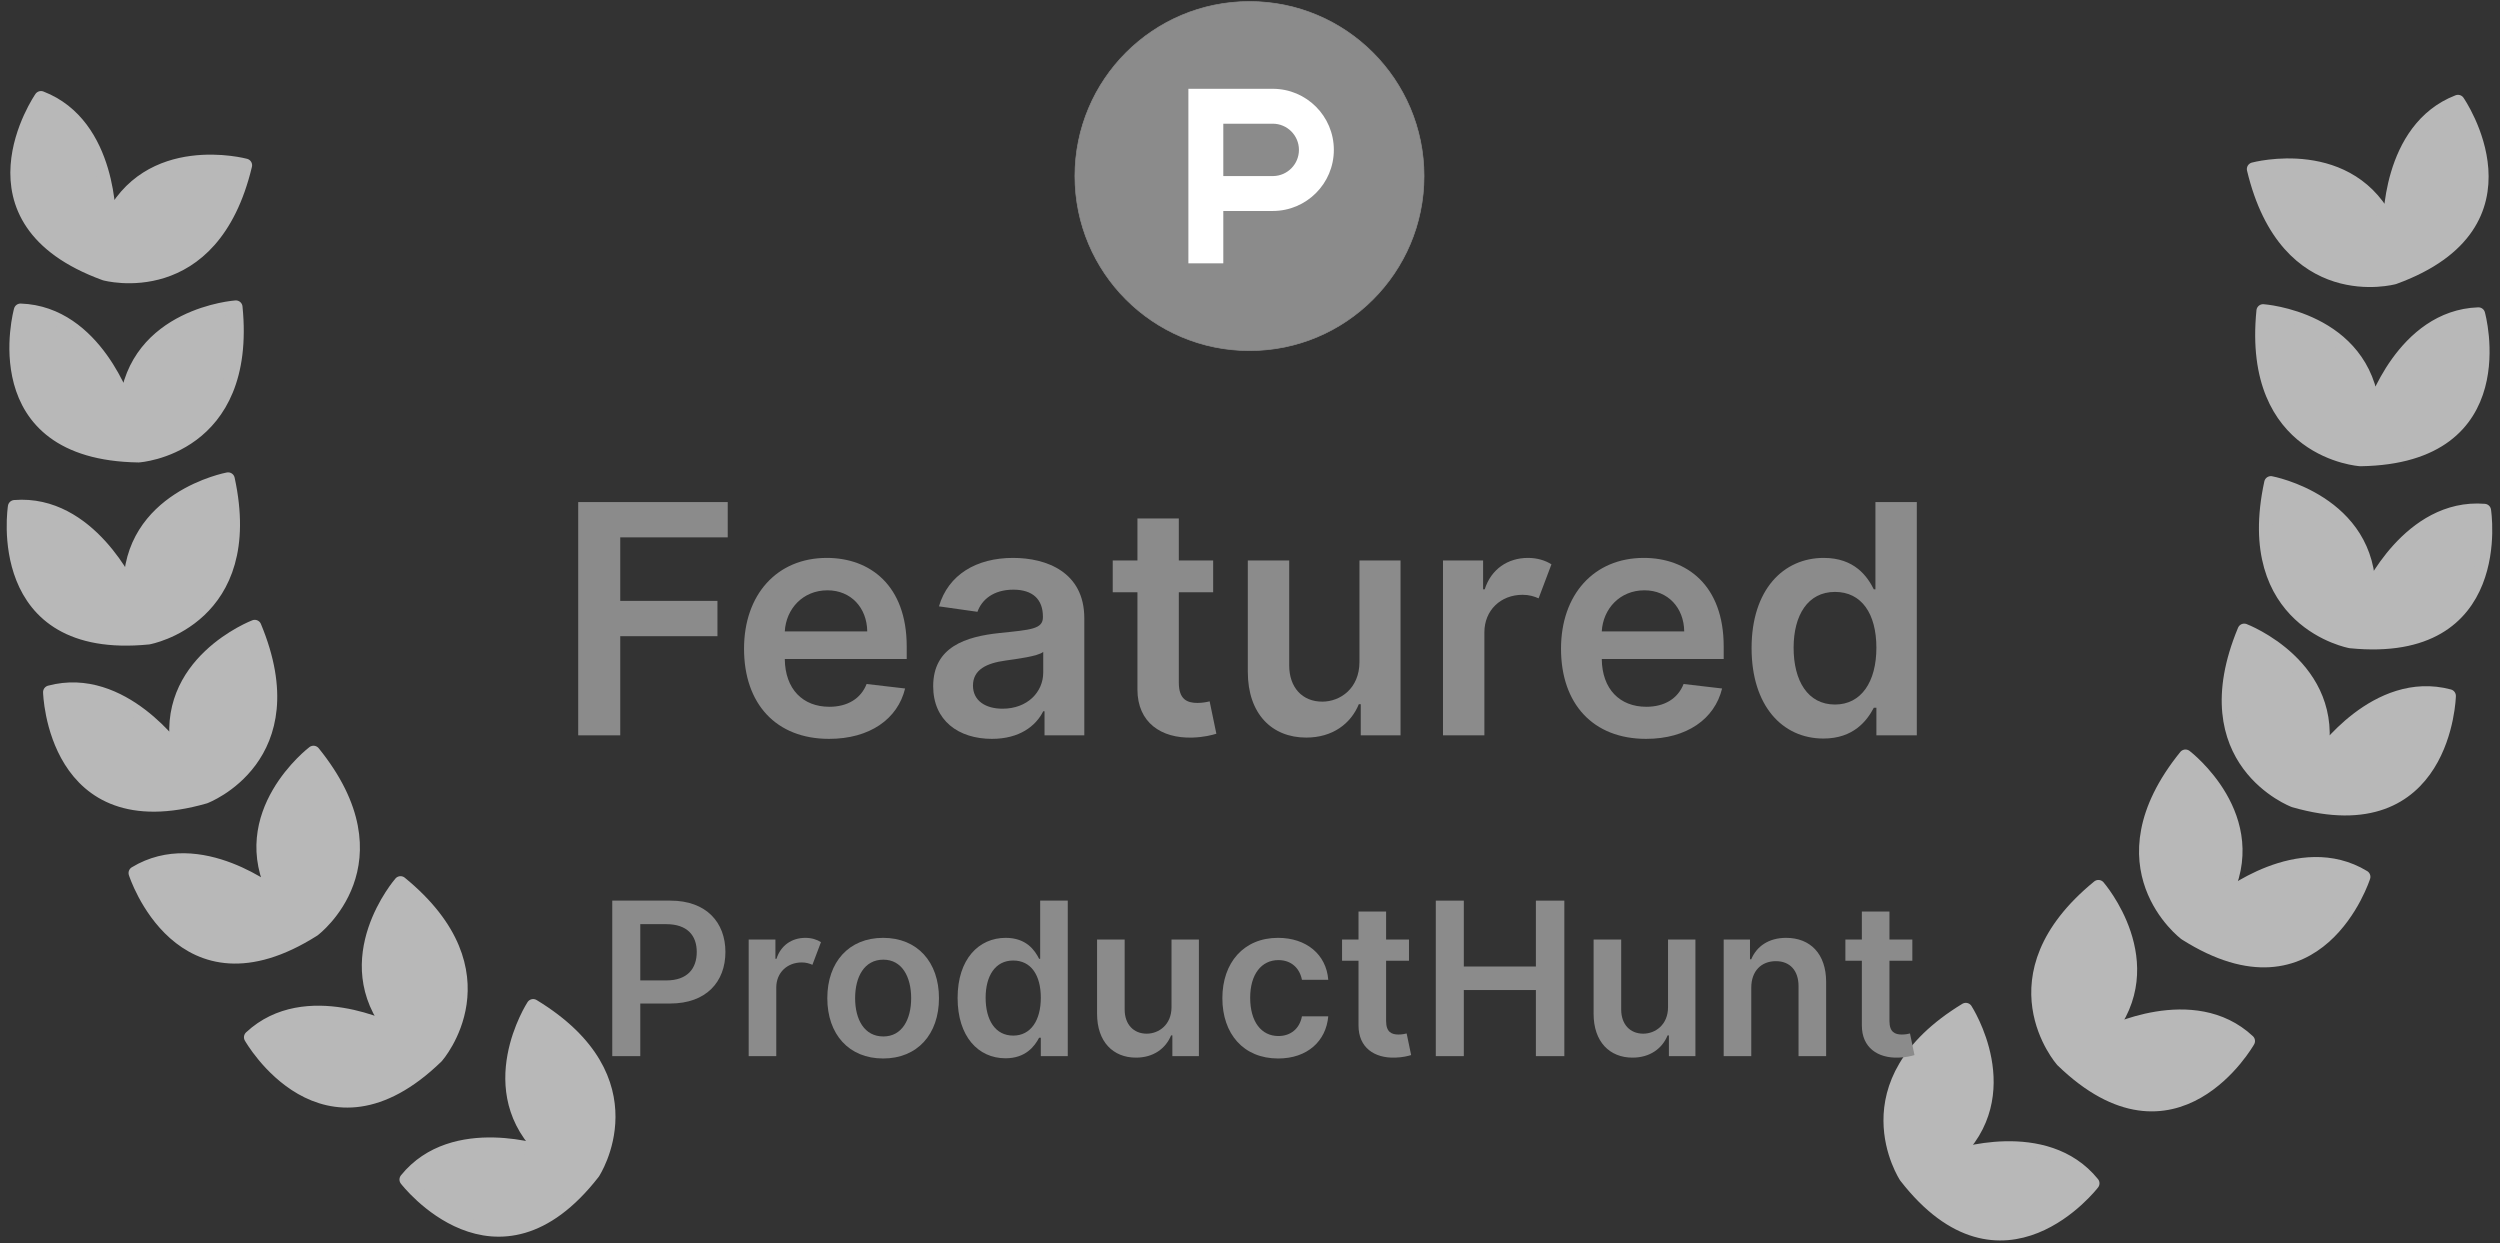 <?xml version="1.0" encoding="UTF-8" standalone="no"?>
<!DOCTYPE svg PUBLIC "-//W3C//DTD SVG 1.1//EN" "http://www.w3.org/Graphics/SVG/1.1/DTD/svg11.dtd">
<svg width="100%" height="100%" viewBox="0 0 187 93" version="1.1" xmlns="http://www.w3.org/2000/svg" xmlns:xlink="http://www.w3.org/1999/xlink" xml:space="preserve" xmlns:serif="http://www.serif.com/" style="fill-rule:evenodd;clip-rule:evenodd;stroke-linecap:round;stroke-linejoin:round;stroke-miterlimit:1;">
    <rect x="0" y="0" width="187" height="93" fill="#333333" stroke="none"/>
    <g transform="matrix(1,0,0,1,-1877.62,-281)">
        <g transform="matrix(1,0,0,1,-223.389,-2005.31)">
            <g>
                <g id="Hojíta" transform="matrix(1,0,0,1,223.389,2006.04)">
                    <path d="M1918.43,366.5C1918.43,366.5 1911.55,364.111 1908,368.5C1908,368.5 1914.76,377.316 1922,368C1922,368 1926.59,361.026 1917.5,355.5C1917.5,355.5 1913.38,361.85 1918.43,366.5Z" style="fill:rgb(184,184,184);stroke:rgb(184,184,184);stroke-width:1px;"/>
                </g>
                <g id="Hojíta1" serif:id="Hojíta" transform="matrix(0.99,0.139,-0.139,0.99,282.058,1733.87)">
                    <path d="M1918.43,366.5C1918.43,366.5 1911.55,364.111 1908,368.5C1908,368.5 1914.76,377.316 1922,368C1922,368 1926.59,361.026 1917.5,355.5C1917.5,355.5 1913.38,361.85 1918.43,366.5Z" style="fill:rgb(184,184,184);stroke:rgb(184,184,184);stroke-width:1px;"/>
                </g>
                <g id="Hojíta2" serif:id="Hojíta" transform="matrix(0.941,0.338,-0.338,0.941,440.249,1359.95)">
                    <path d="M1918.43,366.5C1918.43,366.5 1911.55,364.111 1908,368.5C1908,368.5 1914.76,377.316 1922,368C1922,368 1926.59,361.026 1917.5,355.5C1917.5,355.5 1913.38,361.85 1918.43,366.5Z" style="fill:rgb(184,184,184);stroke:rgb(184,184,184);stroke-width:1px;"/>
                </g>
                <g id="Hojíta3" serif:id="Hojíta" transform="matrix(0.808,0.589,-0.589,0.808,780.113,916.522)">
                    <path d="M1918.43,366.5C1918.43,366.5 1911.55,364.111 1908,368.5C1908,368.5 1914.76,377.316 1922,368C1922,368 1926.59,361.026 1917.5,355.5C1917.5,355.5 1913.38,361.85 1918.43,366.5Z" style="fill:rgb(184,184,184);stroke:rgb(184,184,184);stroke-width:1px;"/>
                </g>
                <g id="Hojíta4" serif:id="Hojíta" transform="matrix(0.689,0.725,-0.725,0.689,1054.65,687.015)">
                    <path d="M1918.43,366.5C1918.43,366.5 1911.55,364.111 1908,368.5C1908,368.5 1914.76,377.316 1922,368C1922,368 1926.59,361.026 1917.5,355.5C1917.5,355.5 1913.38,361.85 1918.43,366.5Z" style="fill:rgb(184,184,184);stroke:rgb(184,184,184);stroke-width:1px;"/>
                </g>
                <g id="Hojíta5" serif:id="Hojíta" transform="matrix(0.602,0.799,-0.799,0.602,1248.36,563.187)">
                    <path d="M1918.43,366.5C1918.43,366.5 1911.55,364.111 1908,368.5C1908,368.5 1914.76,377.316 1922,368C1922,368 1926.59,361.026 1917.5,355.5C1917.5,355.5 1913.38,361.85 1918.43,366.5Z" style="fill:rgb(184,184,184);stroke:rgb(184,184,184);stroke-width:1px;"/>
                </g>
                <g id="Hojíta6" serif:id="Hojíta" transform="matrix(0.307,0.952,-0.952,0.307,1869.13,364.075)">
                    <path d="M1918.43,366.5C1918.43,366.5 1911.55,364.111 1908,368.5C1908,368.5 1914.76,377.316 1922,368C1922,368 1926.59,361.026 1917.5,355.5C1917.5,355.5 1913.38,361.85 1918.43,366.5Z" style="fill:rgb(184,184,184);stroke:rgb(184,184,184);stroke-width:1px;"/>
                </g>
            </g>
            <g transform="matrix(-1,0,0,1,4388.94,0.283)">
                <g id="Hojíta7" serif:id="Hojíta" transform="matrix(1,0,0,1,223.389,2006.04)">
                    <path d="M1918.43,366.5C1918.43,366.5 1911.55,364.111 1908,368.5C1908,368.5 1914.76,377.316 1922,368C1922,368 1926.59,361.026 1917.5,355.5C1917.5,355.5 1913.38,361.85 1918.43,366.5Z" style="fill:rgb(184,184,184);stroke:rgb(184,184,184);stroke-width:1px;"/>
                </g>
                <g id="Hojíta8" serif:id="Hojíta" transform="matrix(0.99,0.139,-0.139,0.99,282.058,1733.87)">
                    <path d="M1918.43,366.5C1918.43,366.5 1911.55,364.111 1908,368.5C1908,368.5 1914.76,377.316 1922,368C1922,368 1926.59,361.026 1917.5,355.5C1917.5,355.5 1913.38,361.85 1918.43,366.5Z" style="fill:rgb(184,184,184);stroke:rgb(184,184,184);stroke-width:1px;"/>
                </g>
                <g id="Hojíta9" serif:id="Hojíta" transform="matrix(0.941,0.338,-0.338,0.941,440.249,1359.95)">
                    <path d="M1918.43,366.5C1918.43,366.5 1911.55,364.111 1908,368.5C1908,368.5 1914.76,377.316 1922,368C1922,368 1926.59,361.026 1917.5,355.5C1917.5,355.5 1913.38,361.85 1918.43,366.5Z" style="fill:rgb(184,184,184);stroke:rgb(184,184,184);stroke-width:1px;"/>
                </g>
                <g id="Hojíta10" serif:id="Hojíta" transform="matrix(0.808,0.589,-0.589,0.808,780.113,916.522)">
                    <path d="M1918.43,366.5C1918.43,366.5 1911.55,364.111 1908,368.5C1908,368.5 1914.76,377.316 1922,368C1922,368 1926.59,361.026 1917.5,355.5C1917.5,355.5 1913.38,361.85 1918.43,366.5Z" style="fill:rgb(184,184,184);stroke:rgb(184,184,184);stroke-width:1px;"/>
                </g>
                <g id="Hojíta11" serif:id="Hojíta" transform="matrix(0.689,0.725,-0.725,0.689,1054.65,687.015)">
                    <path d="M1918.43,366.5C1918.43,366.5 1911.55,364.111 1908,368.5C1908,368.5 1914.76,377.316 1922,368C1922,368 1926.59,361.026 1917.5,355.5C1917.5,355.5 1913.38,361.85 1918.43,366.5Z" style="fill:rgb(184,184,184);stroke:rgb(184,184,184);stroke-width:1px;"/>
                </g>
                <g id="Hojíta12" serif:id="Hojíta" transform="matrix(0.602,0.799,-0.799,0.602,1248.36,563.187)">
                    <path d="M1918.43,366.5C1918.43,366.5 1911.55,364.111 1908,368.5C1908,368.5 1914.76,377.316 1922,368C1922,368 1926.59,361.026 1917.5,355.5C1917.5,355.5 1913.38,361.85 1918.43,366.5Z" style="fill:rgb(184,184,184);stroke:rgb(184,184,184);stroke-width:1px;"/>
                </g>
                <g id="Hojíta13" serif:id="Hojíta" transform="matrix(0.307,0.952,-0.952,0.307,1869.13,364.075)">
                    <path d="M1918.43,366.5C1918.43,366.5 1911.55,364.111 1908,368.5C1908,368.5 1914.76,377.316 1922,368C1922,368 1926.59,361.026 1917.5,355.5C1917.5,355.5 1913.38,361.85 1918.43,366.5Z" style="fill:rgb(184,184,184);stroke:rgb(184,184,184);stroke-width:1px;"/>
                </g>
            </g>
        </g>
        <g transform="matrix(1,0,0,1,-223.389,-2005.31)">
            <g transform="matrix(1,0,0,1,230.451,2016.38)">
                <g transform="matrix(24,0,0,24,1912.08,324.933)">
                    <path d="M0.072,-0L0.203,-0L0.203,-0.309L0.506,-0.309L0.506,-0.419L0.203,-0.419L0.203,-0.617L0.538,-0.617L0.538,-0.727L0.072,-0.727L0.072,-0Z" style="fill:rgb(139,139,139);fill-rule:nonzero;"/>
                </g>
                <g transform="matrix(24,0,0,24,1925.18,324.933)">
                    <path d="M0.308,0.011C0.435,0.011 0.522,-0.051 0.545,-0.146L0.425,-0.16C0.407,-0.114 0.365,-0.089 0.309,-0.089C0.226,-0.089 0.171,-0.144 0.17,-0.238L0.55,-0.238L0.55,-0.277C0.55,-0.468 0.435,-0.553 0.301,-0.553C0.145,-0.553 0.043,-0.438 0.043,-0.27C0.043,-0.098 0.143,0.011 0.308,0.011ZM0.17,-0.324C0.174,-0.394 0.226,-0.452 0.303,-0.452C0.376,-0.452 0.426,-0.398 0.427,-0.324L0.17,-0.324Z" style="fill:rgb(139,139,139);fill-rule:nonzero;"/>
                </g>
                <g transform="matrix(24,0,0,24,1939.4,324.933)">
                    <path d="M0.223,0.011C0.309,0.011 0.36,-0.029 0.383,-0.075L0.387,-0.075L0.387,-0L0.511,-0L0.511,-0.365C0.511,-0.509 0.393,-0.553 0.289,-0.553C0.175,-0.553 0.087,-0.501 0.058,-0.402L0.178,-0.385C0.191,-0.422 0.227,-0.454 0.29,-0.454C0.35,-0.454 0.382,-0.424 0.382,-0.37L0.382,-0.368C0.382,-0.331 0.344,-0.329 0.248,-0.319C0.142,-0.308 0.04,-0.276 0.04,-0.153C0.04,-0.046 0.119,0.011 0.223,0.011ZM0.256,-0.083C0.203,-0.083 0.164,-0.108 0.164,-0.155C0.164,-0.205 0.207,-0.225 0.265,-0.233C0.299,-0.238 0.366,-0.246 0.383,-0.26L0.383,-0.196C0.383,-0.135 0.334,-0.083 0.256,-0.083Z" style="fill:rgb(139,139,139);fill-rule:nonzero;"/>
                </g>
                <g transform="matrix(24,0,0,24,1953.19,324.933)">
                    <path d="M0.338,-0.545L0.231,-0.545L0.231,-0.676L0.102,-0.676L0.102,-0.545L0.025,-0.545L0.025,-0.446L0.102,-0.446L0.102,-0.143C0.102,-0.04 0.176,0.01 0.273,0.007C0.309,0.006 0.335,-0.001 0.348,-0.005L0.327,-0.106C0.32,-0.104 0.305,-0.101 0.289,-0.101C0.257,-0.101 0.231,-0.112 0.231,-0.164L0.231,-0.446L0.338,-0.446L0.338,-0.545Z" style="fill:rgb(139,139,139);fill-rule:nonzero;"/>
                </g>
                <g transform="matrix(24,0,0,24,1962.31,324.933)">
                    <path d="M0.414,-0.229C0.414,-0.146 0.354,-0.105 0.298,-0.105C0.236,-0.105 0.195,-0.149 0.195,-0.218L0.195,-0.545L0.066,-0.545L0.066,-0.198C0.066,-0.067 0.141,0.007 0.248,0.007C0.33,0.007 0.387,-0.036 0.412,-0.097L0.418,-0.097L0.418,-0L0.542,-0L0.542,-0.545L0.414,-0.545L0.414,-0.229Z" style="fill:rgb(139,139,139);fill-rule:nonzero;"/>
                </g>
                <g transform="matrix(24,0,0,24,1976.91,324.933)">
                    <path d="M0.066,-0L0.195,-0L0.195,-0.321C0.195,-0.39 0.246,-0.438 0.314,-0.438C0.335,-0.438 0.35,-0.433 0.364,-0.427L0.404,-0.533C0.385,-0.545 0.36,-0.553 0.331,-0.553C0.268,-0.553 0.216,-0.518 0.196,-0.455L0.191,-0.455L0.191,-0.545L0.066,-0.545L0.066,-0Z" style="fill:rgb(139,139,139);fill-rule:nonzero;"/>
                </g>
                <g transform="matrix(24,0,0,24,1986.29,324.933)">
                    <path d="M0.308,0.011C0.435,0.011 0.522,-0.051 0.545,-0.146L0.425,-0.16C0.407,-0.114 0.365,-0.089 0.309,-0.089C0.226,-0.089 0.171,-0.144 0.17,-0.238L0.55,-0.238L0.55,-0.277C0.55,-0.468 0.435,-0.553 0.301,-0.553C0.145,-0.553 0.043,-0.438 0.043,-0.27C0.043,-0.098 0.143,0.011 0.308,0.011ZM0.17,-0.324C0.174,-0.394 0.226,-0.452 0.303,-0.452C0.376,-0.452 0.426,-0.398 0.427,-0.324L0.17,-0.324Z" style="fill:rgb(139,139,139);fill-rule:nonzero;"/>
                </g>
                <g transform="matrix(24,0,0,24,2000.52,324.933)">
                    <path d="M0.268,0.01C0.362,0.01 0.404,-0.046 0.425,-0.086L0.433,-0.086L0.433,-0L0.559,-0L0.559,-0.727L0.43,-0.727L0.43,-0.455L0.425,-0.455C0.405,-0.495 0.365,-0.553 0.269,-0.553C0.143,-0.553 0.044,-0.454 0.044,-0.272C0.044,-0.092 0.14,0.01 0.268,0.01ZM0.304,-0.096C0.219,-0.096 0.175,-0.17 0.175,-0.273C0.175,-0.374 0.219,-0.447 0.304,-0.447C0.387,-0.447 0.433,-0.379 0.433,-0.273C0.433,-0.167 0.386,-0.096 0.304,-0.096Z" style="fill:rgb(139,139,139);fill-rule:nonzero;"/>
                </g>
            </g>
        </g>
        <g transform="matrix(1,0,0,1,-223.389,-2005.31)">
            <g transform="matrix(0.051,0,0,0.051,2194.47,2299.48)">
                <g transform="matrix(1,0,0,1,-256,-256)">
                    <clipPath id="_clip1">
                        <rect x="0" y="0" width="512" height="512"/>
                    </clipPath>
                    <g clip-path="url(#_clip1)">
                        <path d="M512,256C512,397.39 397.39,512 256,512C114.61,512 0,397.39 0,256C0,114.61 114.61,0 256,0C397.39,0 512,114.61 512,256Z" style="fill:rgb(139,139,139);stroke:rgb(139,139,139);stroke-width:1px;stroke-linecap:butt;stroke-miterlimit:2;"/>
                        <path d="M290.14,256L217.6,256L217.6,179.2L290.14,179.2C311.34,179.2 328.54,196.39 328.54,217.6C328.54,238.53 311.78,255.56 290.96,255.99C290.69,256 290.41,256 290.14,256ZM290.14,128L166.4,128L166.4,384L217.6,384L217.6,307.2L290.14,307.2C339.61,307.19 379.74,267.07 379.74,217.6C379.74,168.12 339.61,128 290.14,128Z" style="fill:white;"/>
                    </g>
                </g>
            </g>
        </g>
        <g transform="matrix(1,0,0,1,-223.389,-2005.31)">
            <g transform="matrix(1,0,0,1,221.684,2010.79)">
                <g transform="matrix(16,0,0,16,1923.97,354.519)">
                    <path d="M0.072,-0L0.203,-0L0.203,-0.246L0.343,-0.246C0.511,-0.246 0.601,-0.347 0.601,-0.487C0.601,-0.625 0.512,-0.727 0.344,-0.727L0.072,-0.727L0.072,-0ZM0.203,-0.354L0.203,-0.617L0.324,-0.617C0.423,-0.617 0.467,-0.564 0.467,-0.487C0.467,-0.409 0.423,-0.354 0.325,-0.354L0.203,-0.354Z" style="fill:rgb(139,139,139);fill-rule:nonzero;"/>
                </g>
                <g transform="matrix(16,0,0,16,1934.27,354.519)">
                    <path d="M0.066,-0L0.195,-0L0.195,-0.321C0.195,-0.39 0.246,-0.438 0.314,-0.438C0.335,-0.438 0.35,-0.433 0.364,-0.427L0.404,-0.533C0.385,-0.545 0.36,-0.553 0.331,-0.553C0.268,-0.553 0.216,-0.518 0.196,-0.455L0.191,-0.455L0.191,-0.545L0.066,-0.545L0.066,-0Z" style="fill:rgb(139,139,139);fill-rule:nonzero;"/>
                </g>
                <g transform="matrix(16,0,0,16,1940.52,354.519)">
                    <path d="M0.304,0.011C0.464,0.011 0.565,-0.102 0.565,-0.271C0.565,-0.44 0.464,-0.553 0.304,-0.553C0.144,-0.553 0.043,-0.44 0.043,-0.271C0.043,-0.102 0.144,0.011 0.304,0.011ZM0.305,-0.092C0.216,-0.092 0.173,-0.171 0.173,-0.271C0.173,-0.371 0.216,-0.451 0.305,-0.451C0.392,-0.451 0.435,-0.371 0.435,-0.271C0.435,-0.171 0.392,-0.092 0.305,-0.092Z" style="fill:rgb(139,139,139);fill-rule:nonzero;"/>
                </g>
                <g transform="matrix(16,0,0,16,1950.25,354.519)">
                    <path d="M0.268,0.01C0.362,0.01 0.404,-0.046 0.425,-0.086L0.433,-0.086L0.433,-0L0.559,-0L0.559,-0.727L0.43,-0.727L0.43,-0.455L0.425,-0.455C0.405,-0.495 0.365,-0.553 0.269,-0.553C0.143,-0.553 0.044,-0.454 0.044,-0.272C0.044,-0.092 0.14,0.01 0.268,0.01ZM0.304,-0.096C0.219,-0.096 0.175,-0.17 0.175,-0.273C0.175,-0.374 0.219,-0.447 0.304,-0.447C0.387,-0.447 0.433,-0.379 0.433,-0.273C0.433,-0.167 0.386,-0.096 0.304,-0.096Z" style="fill:rgb(139,139,139);fill-rule:nonzero;"/>
                </g>
                <g transform="matrix(16,0,0,16,1960.33,354.519)">
                    <path d="M0.414,-0.229C0.414,-0.146 0.354,-0.105 0.298,-0.105C0.236,-0.105 0.195,-0.149 0.195,-0.218L0.195,-0.545L0.066,-0.545L0.066,-0.198C0.066,-0.067 0.141,0.007 0.248,0.007C0.33,0.007 0.387,-0.036 0.412,-0.097L0.418,-0.097L0.418,-0L0.542,-0L0.542,-0.545L0.414,-0.545L0.414,-0.229Z" style="fill:rgb(139,139,139);fill-rule:nonzero;"/>
                </g>
                <g transform="matrix(16,0,0,16,1970.07,354.519)">
                    <path d="M0.304,0.011C0.441,0.011 0.528,-0.071 0.538,-0.186L0.415,-0.186C0.404,-0.128 0.362,-0.094 0.305,-0.094C0.225,-0.094 0.173,-0.161 0.173,-0.273C0.173,-0.383 0.226,-0.449 0.305,-0.449C0.367,-0.449 0.405,-0.409 0.415,-0.357L0.538,-0.357C0.529,-0.475 0.436,-0.553 0.303,-0.553C0.143,-0.553 0.043,-0.437 0.043,-0.271C0.043,-0.105 0.141,0.011 0.304,0.011Z" style="fill:rgb(139,139,139);fill-rule:nonzero;"/>
                </g>
                <g transform="matrix(16,0,0,16,1979.31,354.519)">
                    <path d="M0.338,-0.545L0.231,-0.545L0.231,-0.676L0.102,-0.676L0.102,-0.545L0.025,-0.545L0.025,-0.446L0.102,-0.446L0.102,-0.143C0.102,-0.04 0.176,0.01 0.273,0.007C0.309,0.006 0.335,-0.001 0.348,-0.005L0.327,-0.106C0.32,-0.104 0.305,-0.101 0.289,-0.101C0.257,-0.101 0.231,-0.112 0.231,-0.164L0.231,-0.446L0.338,-0.446L0.338,-0.545Z" style="fill:rgb(139,139,139);fill-rule:nonzero;"/>
                </g>
                <g transform="matrix(16,0,0,16,1985.57,354.519)">
                    <path d="M0.072,-0L0.203,-0L0.203,-0.309L0.54,-0.309L0.54,-0L0.673,-0L0.673,-0.727L0.54,-0.727L0.54,-0.419L0.203,-0.419L0.203,-0.727L0.072,-0.727L0.072,-0Z" style="fill:rgb(139,139,139);fill-rule:nonzero;"/>
                </g>
                <g transform="matrix(16,0,0,16,1997.47,354.519)">
                    <path d="M0.414,-0.229C0.414,-0.146 0.354,-0.105 0.298,-0.105C0.236,-0.105 0.195,-0.149 0.195,-0.218L0.195,-0.545L0.066,-0.545L0.066,-0.198C0.066,-0.067 0.141,0.007 0.248,0.007C0.33,0.007 0.387,-0.036 0.412,-0.097L0.418,-0.097L0.418,-0L0.542,-0L0.542,-0.545L0.414,-0.545L0.414,-0.229Z" style="fill:rgb(139,139,139);fill-rule:nonzero;"/>
                </g>
                <g transform="matrix(16,0,0,16,2007.2,354.519)">
                    <path d="M0.195,-0.32C0.195,-0.398 0.242,-0.444 0.31,-0.444C0.376,-0.444 0.416,-0.4 0.416,-0.327L0.416,-0L0.545,-0L0.545,-0.347C0.545,-0.478 0.471,-0.553 0.358,-0.553C0.276,-0.553 0.22,-0.513 0.195,-0.453L0.189,-0.453L0.189,-0.545L0.066,-0.545L0.066,-0L0.195,-0L0.195,-0.32Z" style="fill:rgb(139,139,139);fill-rule:nonzero;"/>
                </g>
                <g transform="matrix(16,0,0,16,2016.96,354.519)">
                    <path d="M0.338,-0.545L0.231,-0.545L0.231,-0.676L0.102,-0.676L0.102,-0.545L0.025,-0.545L0.025,-0.446L0.102,-0.446L0.102,-0.143C0.102,-0.04 0.176,0.01 0.273,0.007C0.309,0.006 0.335,-0.001 0.348,-0.005L0.327,-0.106C0.32,-0.104 0.305,-0.101 0.289,-0.101C0.257,-0.101 0.231,-0.112 0.231,-0.164L0.231,-0.446L0.338,-0.446L0.338,-0.545Z" style="fill:rgb(139,139,139);fill-rule:nonzero;"/>
                </g>
            </g>
        </g>
    </g>
</svg>
